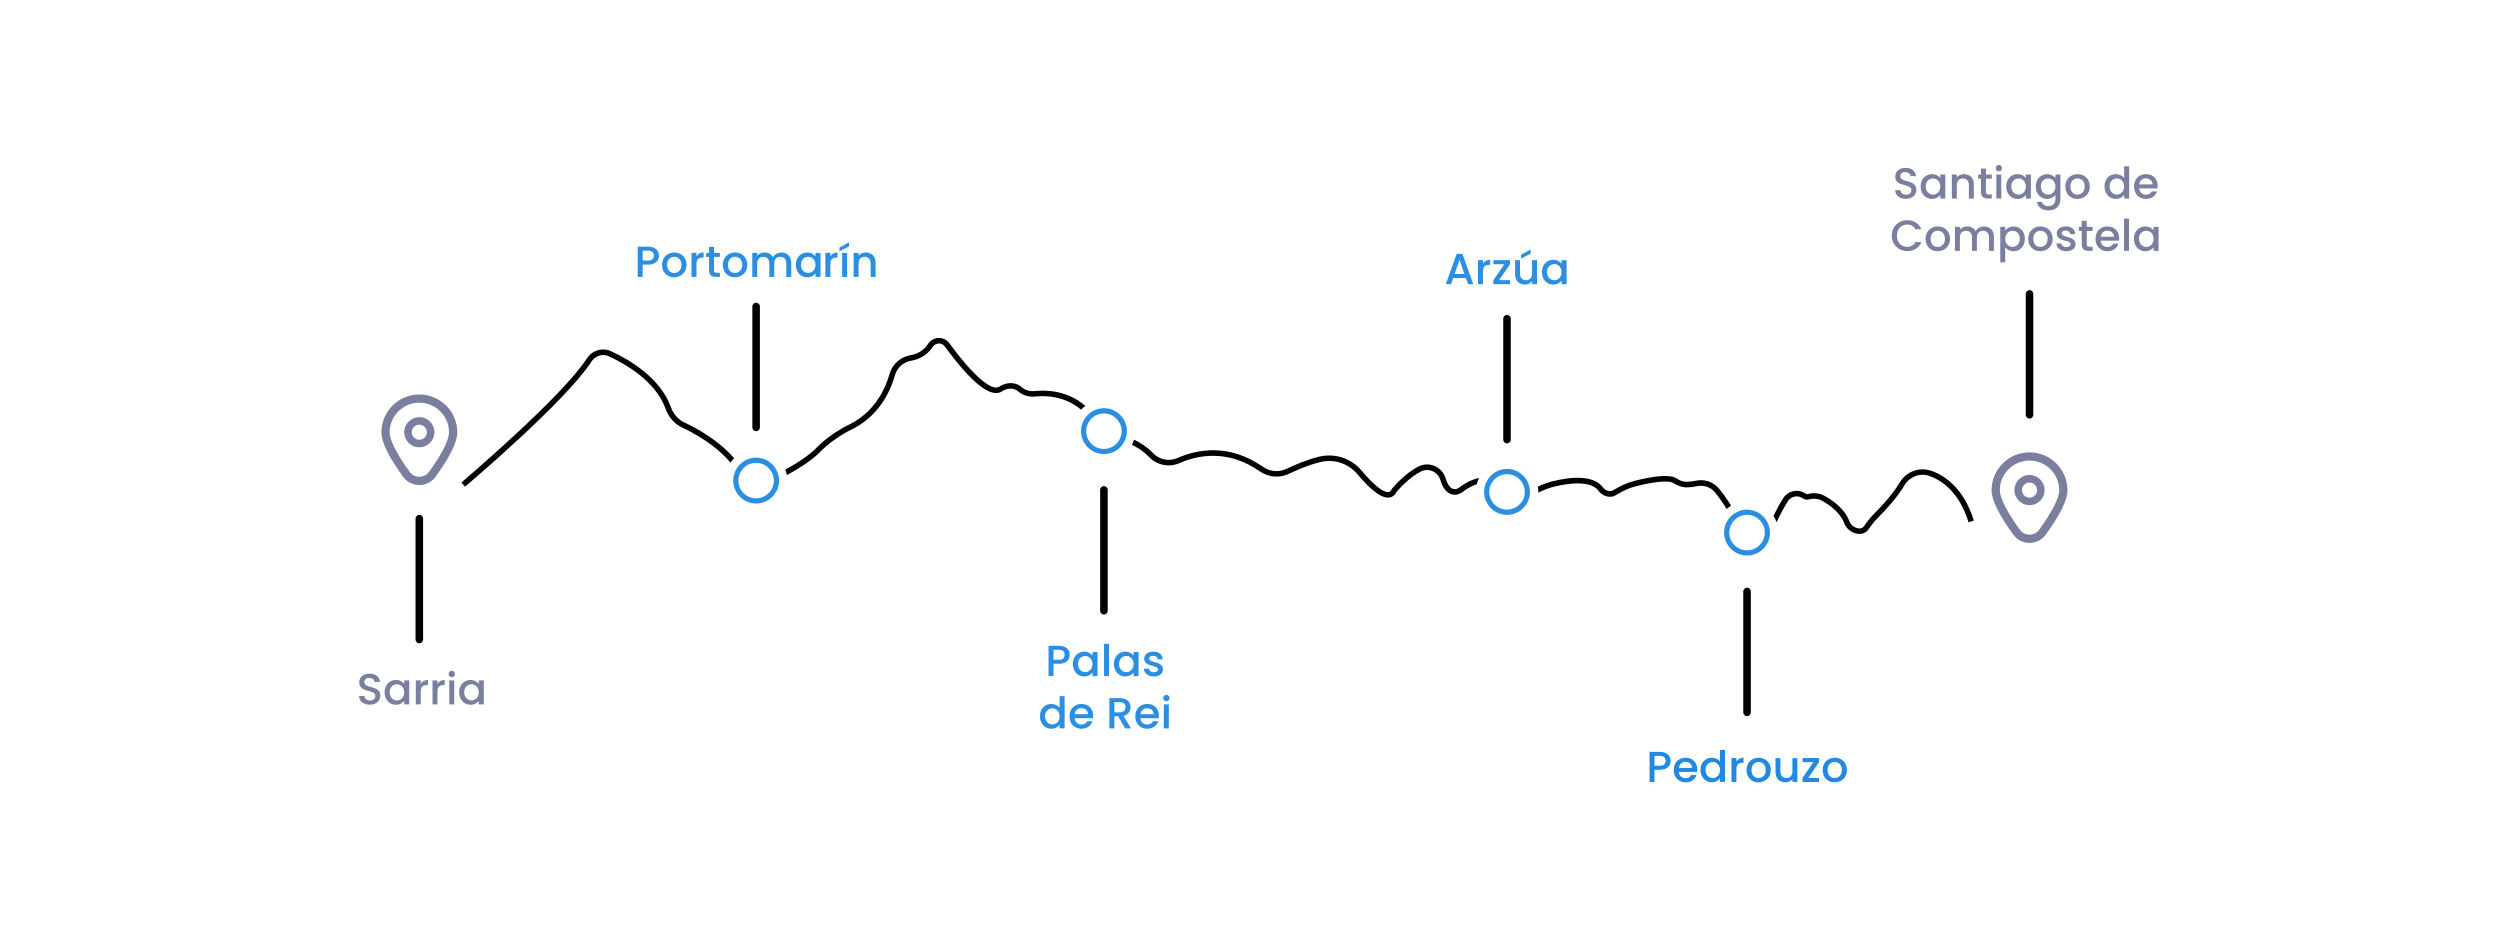 <?xml version="1.0" encoding="UTF-8"?>
<svg id="Capa_1" data-name="Capa 1" xmlns="http://www.w3.org/2000/svg" version="1.1" viewBox="0 0 841 312.28">
  <defs>
    <style>
      .cls-1 {
        fill: #000;
      }

      .cls-1, .cls-2, .cls-3, .cls-4 {
        stroke-width: 0px;
      }

      .cls-2 {
        fill: #7b7f9f;
      }

      .cls-3 {
        fill: #2189e3;
      }

      .cls-4 {
        fill: #2b8ee3;
      }
    </style>
  </defs>
  <g>
    <path class="cls-2" d="M141.06,140.32c-2.8,0-5.08,2.28-5.08,5.08s2.28,5.08,5.08,5.08,5.08-2.28,5.08-5.08-2.27-5.08-5.08-5.08ZM141.06,147.94c-1.4,0-2.54-1.13-2.54-2.54s1.13-2.54,2.54-2.54,2.54,1.13,2.54,2.54c0,1.4-1.13,2.54-2.54,2.54Z"/>
    <path class="cls-2" d="M141.07,132.7c-7.05,0-12.77,5.71-12.77,12.77,0,3.22,2.45,8.24,7.3,14.91,1.26,1.76,3.31,2.8,5.47,2.79,2.17,0,4.21-1.03,5.47-2.79,4.84-6.68,7.3-11.69,7.3-14.91,0-7.05-5.72-12.77-12.77-12.77ZM144.29,158.75c-.24.34-.54.64-.89.89-1.79,1.29-4.28.9-5.57-.89-4.36-6.01-6.76-10.73-6.76-13.29,0-5.52,4.48-9.99,9.99-9.99,5.52,0,9.99,4.48,9.99,9.99,0,2.56-2.4,7.28-6.76,13.29Z"/>
  </g>
  <g>
    <path class="cls-2" d="M682.73,159.78c-2.8,0-5.08,2.28-5.08,5.08s2.28,5.08,5.08,5.08,5.08-2.28,5.08-5.08-2.27-5.08-5.08-5.08ZM682.73,167.41c-1.4,0-2.54-1.13-2.54-2.54s1.13-2.54,2.54-2.54,2.54,1.13,2.54,2.54-1.13,2.54-2.54,2.54Z"/>
    <path class="cls-2" d="M682.73,152.17c-7.05,0-12.77,5.71-12.77,12.77,0,3.22,2.45,8.24,7.3,14.91,1.26,1.76,3.31,2.8,5.47,2.79,2.17,0,4.21-1.03,5.47-2.79,4.84-6.68,7.3-11.69,7.3-14.91,0-7.05-5.71-12.77-12.77-12.77ZM685.96,178.22c-.24.34-.54.64-.89.89-1.79,1.29-4.28.9-5.57-.89-4.36-6.01-6.76-10.73-6.76-13.29,0-5.52,4.48-9.99,9.99-9.99,5.52,0,9.99,4.48,9.99,9.99,0,2.55-2.4,7.27-6.76,13.29Z"/>
  </g>
  <path class="cls-1" d="M141.06,173.19c-.7,0-1.27.57-1.27,1.27v40.67c0,.7.57,1.27,1.27,1.27s1.27-.57,1.27-1.27v-40.67c0-.71-.57-1.27-1.27-1.27Z"/>
  <path class="cls-1" d="M254.36,101.84c-.7,0-1.27.57-1.27,1.27v40.67c0,.7.57,1.27,1.27,1.27s1.27-.57,1.27-1.27v-40.67c0-.7-.57-1.27-1.27-1.27Z"/>
  <path class="cls-1" d="M371.36,163.52c-.7,0-1.27.57-1.27,1.27v40.67c0,.7.57,1.27,1.27,1.27s1.27-.57,1.27-1.27v-40.67c0-.7-.57-1.27-1.27-1.27Z"/>
  <path class="cls-1" d="M506.96,105.93c-.7,0-1.27.57-1.27,1.27v40.67c0,.7.57,1.27,1.27,1.27s1.27-.57,1.27-1.27v-40.67c0-.7-.57-1.27-1.27-1.27Z"/>
  <path class="cls-1" d="M587.71,197.71c-.7,0-1.27.57-1.27,1.27v40.67c0,.7.57,1.27,1.27,1.27s1.27-.57,1.27-1.27v-40.67c0-.7-.58-1.27-1.27-1.27Z"/>
  <path class="cls-1" d="M682.73,97.6c-.7,0-1.27.57-1.27,1.27v40.67c0,.7.57,1.27,1.27,1.27s1.27-.57,1.27-1.27v-40.67c0-.7-.57-1.26-1.27-1.26Z"/>
  <g>
    <path class="cls-1" d="M649.61,158.37c-3.95-1.39-8.4.28-10.57,3.98-2.36,4.03-6.55,8.46-8.83,10.73-1.24,1.24-2.27,2.63-3.2,3.96-.26.38-.76.86-1.92.68-1.32-.2-2.49-1.14-2.97-2.42-1.58-4.16-5.52-6.97-8.53-8.6-1.44-.79-3.77-1.02-5.3-.53-.35.11-.63.07-.91-.12-1.17-.81-2.58-1.11-4-.84-1.42.27-2.64,1.09-3.43,2.29-1.24,1.88-2.41,4.1-3.35,6.02.43.67.78,1.4,1.05,2.16.99-2.13,2.4-4.92,3.87-7.16.51-.78,1.3-1.3,2.22-1.48.91-.18,1.83.02,2.58.53.76.52,1.64.66,2.54.37,1.05-.33,2.84-.15,3.84.39,2.73,1.48,6.28,4.01,7.67,7.62.73,1.92,2.44,3.3,4.44,3.6,1.59.24,2.88-.26,3.73-1.46.88-1.25,1.86-2.58,3-3.71,2.87-2.87,6.77-7.12,9.12-11.12,1.71-2.92,5.23-4.25,8.34-3.17,4.29,1.51,10.07,5.43,13.22,15.6l1.79-.55c-3.39-10.89-9.69-15.15-14.39-16.8Z"/>
    <path class="cls-1" d="M365.14,136.57c-5.89-5.17-12.97-5.45-17.2-5.01-1.55.16-3.08-.32-4.21-1.31-.24-.22-.52-.42-.83-.6-1.99-1.17-4.6-.99-6.8.45-2.51,1.66-8.93-3.97-16.75-14.65-.84-1.15-2.17-1.8-3.59-1.76-1.43.04-2.76.79-3.56,1.99-1.36,2.08-3.35,3.36-5.93,3.81-3.33.58-6.07,2.99-6.97,6.14-2.92,10.25-9.2,15.09-13.95,17.35-3.41,1.62-8.08,4.93-10.41,7.38-2.6,2.74-6.72,5.4-10.75,7.62.22.6.39,1.22.51,1.85,4.3-2.34,8.77-5.2,11.6-8.19,2.19-2.31,6.61-5.44,9.85-6.98,5.09-2.42,11.83-7.6,14.95-18.52.7-2.46,2.86-4.35,5.49-4.8,3.06-.53,5.54-2.14,7.17-4.64.46-.7,1.21-1.12,2.04-1.15.81-.02,1.55.34,2.02.99,9.11,12.45,15.6,17.53,19.28,15.11,1.6-1.06,3.46-1.21,4.82-.4.21.12.39.25.54.38,1.51,1.34,3.56,1.99,5.64,1.77,3.83-.39,10.21-.14,15.57,4.41.44-.46.92-.88,1.43-1.26Z"/>
    <path class="cls-1" d="M489.08,164.53c-1.49-.27-2.29-2.06-2.72-3.51-.54-1.89-1.89-3.44-3.69-4.23-1.76-.78-3.76-.73-5.46.11-4.68,2.33-8.78,7.29-8.94,7.49l-.12.2c-.37.76-.78.9-1.06.94-1.7.22-5.06-2.46-8.99-7.16-3.49-4.18-8.95-6-14.24-4.77-4.07.96-8.28,2.77-11.1,4.12-2.53,1.22-5.56.95-7.92-.7-11.33-7.89-21.93-5.94-28.84-2.92-2.76,1.21-6.01.54-8.1-1.65-1.92-2.02-4.18-3.49-6.43-4.56-.17.61-.39,1.2-.67,1.76,2.02.97,4.04,2.29,5.74,4.08,2.62,2.76,6.72,3.6,10.21,2.08,6.46-2.83,16.4-4.65,27.02,2.74,2.92,2.03,6.68,2.36,9.81.85,2.73-1.31,6.8-3.07,10.71-3.99,4.6-1.08,9.33.51,12.37,4.15,4.61,5.51,8.19,8.14,10.67,7.82.74-.09,1.76-.5,2.45-1.87.54-.64,4.25-4.93,8.27-6.92,1.21-.6,2.61-.63,3.87-.07,1.29.57,2.26,1.68,2.65,3.03,1.02,3.56,2.84,4.6,4.18,4.84,1.1.2,2.29-.13,3.28-.89.96-.75,2.7-1.93,4.74-2.57.19-.74.45-1.45.79-2.13-2.9.56-5.39,2.21-6.67,3.21-.57.43-1.23.62-1.8.52Z"/>
    <path class="cls-1" d="M230.26,142.14c-2.11-.99-3.74-2.85-4.59-5.23-3.55-9.89-14.1-16-20.08-18.75-2.95-1.36-6.39-.33-8.18,2.44-8.45,13.07-41.85,41.41-42.19,41.7l1.21,1.43c1.39-1.17,33.96-28.81,42.56-42.11,1.28-1.99,3.73-2.73,5.82-1.76,5.7,2.63,15.78,8.44,19.1,17.68,1.02,2.85,3,5.08,5.55,6.28,4.24,2,11.42,5.98,16.28,11.81.37-.52.77-1.01,1.22-1.45-5.08-5.97-12.35-10-16.69-12.05Z"/>
    <path class="cls-1" d="M582.33,170.11c-1.31-2.2-2.76-4.16-4-5.68-1.94-2.39-5.08-3.41-8.2-2.66-.75.18-1.69.28-2.76.3h-.07c-1.05,0-2.14-.37-3.34-1.15-2.05-1.32-6.89-1.02-14.39.91-2.12.54-4.23,1.49-6.86,3.07-1.55.94-3.01-.4-3.26-.66-3.15-4.65-11.04-3.85-17.12-2.35-1.61.39-3.26,1-5,1.82.1.58.16,1.17.16,1.78,0,.08,0,.16,0,.23,1.86-.93,3.62-1.59,5.29-2,4.52-1.11,12.51-2.38,15.16,1.64l.08.11c.9,1,3.25,2.51,5.66,1.05,2.45-1.48,4.41-2.37,6.35-2.87,9.5-2.44,12.19-1.61,12.92-1.14,1.55,1,3.02,1.45,4.47,1.45,1.22-.02,2.28-.14,3.17-.36,2.42-.58,4.83.2,6.31,2.01,1.22,1.5,2.64,3.44,3.92,5.61.49-.41.99-.78,1.54-1.11Z"/>
    <path class="cls-4" d="M261.71,159.31c-1-3.11-3.91-5.36-7.34-5.36-2.23,0-4.24.96-5.65,2.47-.46.49-.85,1.04-1.17,1.63-.57,1.08-.9,2.3-.9,3.61,0,4.25,3.47,7.72,7.72,7.72s7.72-3.47,7.72-7.72c0-.15,0-.29-.02-.43-.05-.66-.16-1.31-.36-1.92ZM254.36,167.64c-3.29,0-5.97-2.68-5.97-5.97,0-.66.11-1.28.31-1.87.22-.67.56-1.3,1-1.85,1.1-1.37,2.77-2.25,4.66-2.25,2.75,0,5.07,1.87,5.75,4.41.13.5.22,1.02.22,1.55,0,.15,0,.29-.02.43-.23,3.09-2.81,5.54-5.96,5.54Z"/>
    <path class="cls-4" d="M371.36,137.32c-1.55,0-3,.47-4.21,1.25-.52.35-1.01.76-1.43,1.22-1.28,1.38-2.07,3.22-2.07,5.24,0,4.25,3.47,7.72,7.72,7.72,2.99,0,5.58-1.7,6.86-4.2.28-.55.51-1.14.65-1.76.13-.57.22-1.15.22-1.76,0-4.25-3.47-7.72-7.73-7.72ZM377.19,146.27c-.13.63-.37,1.22-.67,1.75-1.03,1.79-2.96,3-5.16,3-3.29,0-5.97-2.68-5.97-5.97,0-1.48.54-2.83,1.43-3.87.41-.48.89-.89,1.43-1.22.91-.55,1.97-.88,3.1-.88,3.29,0,5.97,2.68,5.97,5.97,0,.41-.05.82-.13,1.22Z"/>
    <path class="cls-4" d="M506.96,157.75c-2.46,0-4.65,1.16-6.06,2.96-.42.54-.79,1.13-1.05,1.78-.38.92-.6,1.93-.6,2.99,0,4.25,3.47,7.72,7.72,7.72,3.67,0,6.75-2.58,7.53-6.03.12-.54.19-1.11.19-1.69,0-.14,0-.29-.02-.43-.23-4.06-3.6-7.3-7.71-7.3ZM506.96,171.44c-3.29,0-5.97-2.68-5.97-5.97,0-.96.23-1.86.64-2.67.29-.58.67-1.11,1.14-1.57,1.08-1.07,2.56-1.72,4.19-1.72,3.29,0,5.97,2.68,5.97,5.97,0,.09,0,.18,0,.26-.03.72-.19,1.41-.45,2.04-.91,2.14-3.03,3.66-5.51,3.66Z"/>
    <path class="cls-4" d="M587.7,171.44c-1.47,0-2.85.42-4.02,1.14-.54.34-1.05.73-1.49,1.19-1.36,1.4-2.2,3.3-2.2,5.39,0,4.25,3.47,7.72,7.72,7.72,3.82,0,7-2.79,7.6-6.44.07-.41.11-.84.11-1.27,0-.81-.12-1.58-.36-2.31-.99-3.14-3.91-5.4-7.37-5.4ZM587.7,185.13c-3.29,0-5.97-2.68-5.97-5.97,0-1.36.46-2.61,1.24-3.62.4-.53.89-.99,1.45-1.36.95-.63,2.07-.99,3.29-.99,3.29,0,5.97,2.68,5.97,5.97,0,.12,0,.23-.02.35-.06.97-.35,1.88-.81,2.68-1.05,1.75-2.95,2.94-5.14,2.94Z"/>
  </g>
  <g>
    <path class="cls-2" d="M124.43,237.06c-2.04,0-3.61-1.11-3.61-2.92h1.79c.07.84.66,1.51,1.82,1.51s1.83-.63,1.83-1.5c0-2.46-5.41-.87-5.41-4.62,0-1.79,1.42-2.9,3.51-2.9,1.95,0,3.33,1.03,3.48,2.77h-1.85c-.06-.69-.66-1.32-1.72-1.35-.97-.03-1.72.44-1.72,1.42,0,2.3,5.4.87,5.4,4.59-.01,1.53-1.25,2.99-3.52,2.99Z"/>
    <path class="cls-2" d="M133.18,228.74c1.36,0,2.3.65,2.8,1.31v-1.17h1.69v8.08h-1.69v-1.2c-.51.69-1.48,1.33-2.83,1.33-2.1,0-3.78-1.72-3.78-4.21,0-2.49,1.69-4.14,3.81-4.14ZM133.53,230.19c-1.25,0-2.45.94-2.45,2.68s1.2,2.76,2.45,2.76,2.45-.98,2.45-2.73c-.01-1.73-1.19-2.71-2.45-2.71Z"/>
    <path class="cls-2" d="M141.54,236.96h-1.67v-8.08h1.67v1.17c.47-.81,1.28-1.31,2.42-1.31v1.73h-.43c-1.23,0-1.99.51-1.99,2.23v4.25Z"/>
    <path class="cls-2" d="M147.17,236.96h-1.67v-8.08h1.67v1.17c.47-.81,1.28-1.31,2.42-1.31v1.73h-.43c-1.23,0-1.99.51-1.99,2.23v4.25Z"/>
    <path class="cls-2" d="M150.91,226.73c0-.6.47-1.07,1.07-1.07s1.06.47,1.06,1.07-.47,1.07-1.06,1.07c-.6,0-1.07-.47-1.07-1.07ZM151.13,228.88h1.67v8.08h-1.67v-8.08Z"/>
    <path class="cls-2" d="M158.26,228.74c1.36,0,2.3.65,2.8,1.31v-1.17h1.69v8.08h-1.69v-1.2c-.51.69-1.48,1.33-2.83,1.33-2.1,0-3.78-1.72-3.78-4.21s1.69-4.14,3.81-4.14ZM158.61,230.19c-1.25,0-2.45.94-2.45,2.68s1.2,2.76,2.45,2.76,2.45-.98,2.45-2.73c-.01-1.73-1.19-2.71-2.45-2.71Z"/>
  </g>
  <g>
    <path class="cls-4" d="M356.25,223.29h-1.85v4.14h-1.67v-10.19h3.52c2.42,0,3.61,1.38,3.61,3.04,0,1.45-.95,3.02-3.61,3.02ZM356.25,221.93c1.31,0,1.89-.63,1.89-1.66s-.59-1.67-1.89-1.67h-1.85v3.33h1.85Z"/>
    <path class="cls-4" d="M364.71,219.22c1.36,0,2.3.65,2.8,1.31v-1.17h1.69v8.08h-1.69v-1.2c-.51.69-1.48,1.33-2.83,1.33-2.1,0-3.78-1.72-3.78-4.21s1.69-4.14,3.81-4.14ZM365.06,220.67c-1.25,0-2.45.94-2.45,2.68s1.2,2.76,2.45,2.76,2.45-.98,2.45-2.73c0-1.73-1.19-2.71-2.45-2.71Z"/>
    <path class="cls-4" d="M371.4,216.59h1.67v10.85h-1.67v-10.85Z"/>
    <path class="cls-4" d="M378.52,219.22c1.36,0,2.3.65,2.8,1.31v-1.17h1.69v8.08h-1.69v-1.2c-.51.69-1.48,1.33-2.83,1.33-2.1,0-3.78-1.72-3.78-4.21,0-2.49,1.69-4.14,3.81-4.14ZM378.88,220.67c-1.25,0-2.45.94-2.45,2.68s1.2,2.76,2.45,2.76,2.45-.98,2.45-2.73-1.19-2.71-2.45-2.71Z"/>
    <path class="cls-4" d="M388.14,227.56c-1.94,0-3.3-1.14-3.37-2.61h1.73c.06.66.69,1.2,1.61,1.2s1.48-.41,1.48-.97c0-1.58-4.69-.67-4.69-3.64,0-1.29,1.2-2.33,3.11-2.33s3.04.98,3.12,2.6h-1.67c-.06-.7-.6-1.19-1.51-1.19s-1.36.37-1.36.91c0,1.63,4.56.72,4.65,3.64,0,1.36-1.19,2.39-3.09,2.39Z"/>
    <path class="cls-4" d="M353.66,236.81c1.06,0,2.17.5,2.79,1.26v-3.9h1.69v10.85h-1.69v-1.22c-.51.73-1.48,1.35-2.8,1.35-2.13,0-3.81-1.72-3.81-4.21,0-2.49,1.69-4.14,3.83-4.14ZM354,238.27c-1.25,0-2.45.94-2.45,2.68s1.2,2.76,2.45,2.76,2.45-.98,2.45-2.73c-.01-1.73-1.19-2.71-2.45-2.71Z"/>
    <path class="cls-4" d="M363.81,245.16c-2.32,0-4.03-1.64-4.03-4.18s1.64-4.17,4.03-4.17,3.93,1.6,3.93,3.97c0,.28-.01.54-.06.82h-6.17c.12,1.33,1.07,2.14,2.3,2.14,1.03,0,1.6-.5,1.91-1.13h1.8c-.47,1.41-1.73,2.54-3.71,2.54ZM361.53,240.26h4.47c-.03-1.25-1.01-2.04-2.26-2.04-1.13,0-2.04.76-2.21,2.04Z"/>
    <path class="cls-4" d="M376.72,234.85c2.42,0,3.61,1.39,3.61,3.05,0,1.2-.65,2.49-2.36,2.92l2.52,4.22h-1.99l-2.35-4.08h-1.28v4.08h-1.67v-10.19h3.52ZM376.72,236.2h-1.85v3.42h1.85c1.31,0,1.89-.72,1.89-1.73s-.59-1.69-1.89-1.69Z"/>
    <path class="cls-4" d="M385.94,245.16c-2.32,0-4.03-1.64-4.03-4.18s1.64-4.17,4.03-4.17,3.93,1.6,3.93,3.97c0,.28-.01.54-.06.82h-6.17c.12,1.33,1.07,2.14,2.3,2.14,1.03,0,1.6-.5,1.91-1.13h1.8c-.47,1.41-1.73,2.54-3.71,2.54ZM383.66,240.26h4.47c-.03-1.25-1.01-2.04-2.26-2.04-1.13,0-2.04.76-2.21,2.04Z"/>
    <path class="cls-4" d="M391.3,234.82c0-.6.47-1.07,1.07-1.07s1.06.47,1.06,1.07-.47,1.07-1.06,1.07-1.07-.48-1.07-1.07ZM391.52,236.95h1.67v8.08h-1.67v-8.08Z"/>
  </g>
  <g>
    <path class="cls-4" d="M493.12,93.52h-4.27l-.73,2.08h-1.75l3.65-10.21h1.94l3.65,10.21h-1.76l-.73-2.08ZM490.99,87.42l-1.67,4.74h3.33l-1.66-4.74Z"/>
    <path class="cls-4" d="M498.87,95.6h-1.67v-8.08h1.67v1.17c.47-.81,1.28-1.31,2.42-1.31v1.73h-.43c-1.23,0-1.99.51-1.99,2.23v4.25h0Z"/>
    <path class="cls-4" d="M507.98,88.89l-3.67,5.35h3.67v1.36h-5.6v-1.36l3.68-5.35h-3.68v-1.36h5.6v1.36Z"/>
    <path class="cls-4" d="M517.06,95.6h-1.67v-.97c-.53.69-1.44,1.09-2.39,1.09-1.89,0-3.33-1.19-3.33-3.45v-4.75h1.66v4.5c0,1.48.81,2.24,2.02,2.24s2.04-.76,2.04-2.24v-4.5h1.67v8.08ZM514.91,83.93v1.42l-3.24,1.6v-1.23l3.24-1.79Z"/>
    <path class="cls-4" d="M522.51,87.39c1.36,0,2.3.65,2.8,1.31v-1.17h1.69v8.08h-1.69v-1.2c-.51.69-1.48,1.33-2.83,1.33-2.1,0-3.78-1.72-3.78-4.21.01-2.49,1.7-4.14,3.81-4.14ZM522.86,88.84c-1.25,0-2.45.94-2.45,2.68s1.2,2.76,2.45,2.76,2.45-.98,2.45-2.73-1.19-2.71-2.45-2.71Z"/>
  </g>
  <g>
    <path class="cls-2" d="M641.15,66.9c-2.04,0-3.61-1.11-3.61-2.92h1.79c.07.84.66,1.51,1.82,1.51s1.83-.63,1.83-1.5c0-2.46-5.41-.87-5.41-4.62,0-1.79,1.42-2.9,3.51-2.9,1.95,0,3.33,1.03,3.48,2.77h-1.85c-.06-.69-.66-1.32-1.72-1.35-.97-.03-1.72.44-1.72,1.42,0,2.3,5.4.87,5.4,4.59,0,1.53-1.25,2.99-3.52,2.99Z"/>
    <path class="cls-2" d="M649.91,58.58c1.36,0,2.3.65,2.8,1.31v-1.17h1.69v8.08h-1.69v-1.2c-.51.69-1.48,1.33-2.83,1.33-2.1,0-3.78-1.72-3.78-4.21s1.69-4.14,3.81-4.14ZM650.26,60.03c-1.25,0-2.45.94-2.45,2.68s1.2,2.76,2.45,2.76,2.45-.98,2.45-2.73-1.19-2.71-2.45-2.71Z"/>
    <path class="cls-2" d="M662.33,62.28c0-1.48-.81-2.24-2.02-2.24s-2.04.76-2.04,2.24v4.52h-1.67v-8.08h1.67v.92c.54-.66,1.44-1.06,2.41-1.06,1.89,0,3.31,1.19,3.31,3.45v4.77h-1.66v-4.52Z"/>
    <path class="cls-2" d="M666.38,60.08h-.95v-1.36h.95v-2.01h1.69v2.01h1.97v1.36h-1.97v4.47c0,.6.23.85.94.85h1.03v1.39h-1.32c-1.44,0-2.33-.6-2.33-2.24v-4.47Z"/>
    <path class="cls-2" d="M671.35,56.57c0-.6.47-1.07,1.07-1.07s1.06.47,1.06,1.07-.47,1.07-1.06,1.07c-.6,0-1.07-.47-1.07-1.07ZM671.57,58.71h1.67v8.08h-1.67v-8.08Z"/>
    <path class="cls-2" d="M678.7,58.58c1.36,0,2.3.65,2.8,1.31v-1.17h1.69v8.08h-1.69v-1.2c-.51.69-1.48,1.33-2.83,1.33-2.1,0-3.78-1.72-3.78-4.21,0-2.49,1.69-4.14,3.81-4.14ZM679.05,60.03c-1.25,0-2.45.94-2.45,2.68s1.2,2.76,2.45,2.76,2.45-.98,2.45-2.73-1.19-2.71-2.45-2.71Z"/>
    <path class="cls-2" d="M688.64,58.58c1.32,0,2.3.62,2.8,1.31v-1.17h1.69v8.21c0,2.2-1.42,3.86-3.95,3.86-2.16,0-3.75-1.07-3.96-2.86h1.66c.25.84,1.14,1.41,2.3,1.41,1.29,0,2.26-.79,2.26-2.41v-1.35c-.51.69-1.48,1.35-2.8,1.35-2.13,0-3.81-1.72-3.81-4.21s1.69-4.14,3.81-4.14ZM688.99,60.03c-1.25,0-2.45.94-2.45,2.68s1.2,2.76,2.45,2.76,2.45-.98,2.45-2.73-1.19-2.71-2.45-2.71Z"/>
    <path class="cls-2" d="M698.83,66.93c-2.3,0-4.05-1.64-4.05-4.18s1.82-4.17,4.12-4.17,4.12,1.63,4.12,4.17-1.88,4.18-4.19,4.18ZM698.83,65.47c1.25,0,2.48-.89,2.48-2.73s-1.19-2.71-2.43-2.71-2.39.88-2.39,2.71c0,1.83,1.09,2.73,2.35,2.73Z"/>
    <path class="cls-2" d="M711.77,58.58c1.06,0,2.17.5,2.79,1.26v-3.9h1.69v10.85h-1.69v-1.22c-.51.73-1.48,1.35-2.8,1.35-2.13,0-3.81-1.72-3.81-4.21,0-2.49,1.69-4.14,3.83-4.14ZM712.11,60.03c-1.25,0-2.45.94-2.45,2.68s1.2,2.76,2.45,2.76,2.45-.98,2.45-2.73-1.19-2.71-2.45-2.71Z"/>
    <path class="cls-2" d="M721.92,66.93c-2.32,0-4.03-1.64-4.03-4.18s1.64-4.17,4.03-4.17,3.93,1.6,3.93,3.97c0,.28-.01.54-.06.82h-6.17c.12,1.33,1.07,2.14,2.3,2.14,1.03,0,1.6-.5,1.91-1.13h1.8c-.45,1.41-1.73,2.54-3.71,2.54ZM719.63,62.03h4.47c-.03-1.25-1.01-2.04-2.26-2.04-1.13,0-2.04.76-2.21,2.04Z"/>
    <path class="cls-2" d="M641.61,74.07c2.13,0,3.96,1.07,4.74,3.07h-2.01c-.54-1.09-1.51-1.6-2.73-1.6-2.02,0-3.49,1.44-3.49,3.74s1.47,3.75,3.49,3.75c1.22,0,2.19-.51,2.73-1.6h2.01c-.78,1.99-2.61,3.05-4.74,3.05-2.87,0-5.21-2.14-5.21-5.21s2.33-5.21,5.21-5.21Z"/>
    <path class="cls-2" d="M651.8,84.52c-2.3,0-4.05-1.64-4.05-4.18s1.82-4.17,4.12-4.17,4.12,1.63,4.12,4.17-1.88,4.18-4.19,4.18ZM651.8,83.07c1.25,0,2.48-.89,2.48-2.73s-1.19-2.71-2.43-2.71-2.39.88-2.39,2.71,1.09,2.73,2.35,2.73Z"/>
    <path class="cls-2" d="M669.09,79.88c0-1.48-.81-2.24-2.02-2.24s-2.04.76-2.04,2.24v4.52h-1.66v-4.52c0-1.48-.81-2.24-2.02-2.24s-2.04.76-2.04,2.24v4.52h-1.67v-8.08h1.67v.92c.54-.66,1.42-1.06,2.39-1.06,1.28,0,2.35.54,2.9,1.6.5-.98,1.64-1.6,2.82-1.6,1.89,0,3.33,1.19,3.33,3.45v4.77h-1.66v-4.52h0Z"/>
    <path class="cls-2" d="M677.38,76.18c2.13,0,3.8,1.64,3.8,4.14s-1.67,4.21-3.8,4.21c-1.33,0-2.29-.67-2.82-1.31v5.02h-1.67v-11.92h1.67v1.19c.51-.67,1.5-1.32,2.82-1.32ZM677.01,77.63c-1.25,0-2.45.98-2.45,2.71s1.2,2.73,2.45,2.73,2.46-1.01,2.46-2.76-1.2-2.68-2.46-2.68Z"/>
    <path class="cls-2" d="M686.34,84.52c-2.3,0-4.05-1.64-4.05-4.18s1.82-4.17,4.12-4.17,4.12,1.63,4.12,4.17-1.88,4.18-4.19,4.18ZM686.34,83.07c1.25,0,2.48-.89,2.48-2.73s-1.19-2.71-2.43-2.71-2.39.88-2.39,2.71,1.09,2.73,2.35,2.73Z"/>
    <path class="cls-2" d="M695.12,84.52c-1.94,0-3.3-1.14-3.37-2.61h1.73c.06.66.69,1.2,1.61,1.2s1.48-.41,1.48-.97c0-1.58-4.69-.67-4.69-3.64,0-1.29,1.2-2.33,3.11-2.33s3.04.98,3.12,2.6h-1.67c-.06-.7-.6-1.19-1.51-1.19s-1.36.37-1.36.91c0,1.63,4.56.72,4.65,3.64,0,1.36-1.19,2.39-3.09,2.39Z"/>
    <path class="cls-2" d="M700.29,77.68h-.95v-1.36h.95v-2.01h1.69v2.01h1.97v1.36h-1.97v4.47c0,.6.23.85.94.85h1.03v1.39h-1.32c-1.44,0-2.33-.6-2.33-2.24v-4.47Z"/>
    <path class="cls-2" d="M708.95,84.52c-2.32,0-4.03-1.64-4.03-4.18s1.64-4.17,4.03-4.17,3.93,1.6,3.93,3.97c0,.28-.01.54-.06.82h-6.17c.12,1.33,1.07,2.14,2.3,2.14,1.03,0,1.6-.5,1.91-1.13h1.8c-.45,1.41-1.73,2.54-3.71,2.54ZM706.67,79.63h4.47c-.03-1.25-1.01-2.04-2.26-2.04-1.13,0-2.04.76-2.21,2.04Z"/>
    <path class="cls-2" d="M714.53,73.54h1.67v10.85h-1.67v-10.85Z"/>
    <path class="cls-2" d="M721.65,76.18c1.36,0,2.3.65,2.8,1.31v-1.17h1.69v8.08h-1.69v-1.2c-.51.69-1.48,1.33-2.83,1.33-2.1,0-3.78-1.72-3.78-4.21s1.69-4.14,3.81-4.14ZM722.01,77.63c-1.25,0-2.45.94-2.45,2.68s1.2,2.76,2.45,2.76,2.45-.98,2.45-2.73-1.19-2.71-2.45-2.71Z"/>
  </g>
  <g>
    <path class="cls-4" d="M218.05,89.02h-1.85v4.14h-1.67v-10.19h3.52c2.42,0,3.61,1.38,3.61,3.04,0,1.45-.95,3.02-3.61,3.02ZM218.05,87.65c1.31,0,1.89-.63,1.89-1.66s-.59-1.67-1.89-1.67h-1.85v3.33h1.85Z"/>
    <path class="cls-4" d="M226.76,93.28c-2.3,0-4.05-1.64-4.05-4.18s1.82-4.17,4.12-4.17,4.12,1.63,4.12,4.17-1.88,4.18-4.19,4.18ZM226.76,91.83c1.25,0,2.48-.89,2.48-2.73s-1.19-2.71-2.43-2.71-2.39.88-2.39,2.71,1.09,2.73,2.35,2.73Z"/>
    <path class="cls-4" d="M234.29,93.15h-1.67v-8.08h1.67v1.17c.47-.81,1.28-1.31,2.42-1.31v1.73h-.43c-1.23,0-1.99.51-1.99,2.23v4.25Z"/>
    <path class="cls-4" d="M238.51,86.44h-.95v-1.36h.95v-2.01h1.69v2.01h1.97v1.36h-1.97v4.47c0,.6.23.85.94.85h1.03v1.39h-1.32c-1.44,0-2.33-.6-2.33-2.24v-4.47Z"/>
    <path class="cls-4" d="M247.21,93.28c-2.3,0-4.05-1.64-4.05-4.18s1.82-4.17,4.12-4.17,4.12,1.63,4.12,4.17-1.88,4.18-4.19,4.18ZM247.21,91.83c1.25,0,2.48-.89,2.48-2.73s-1.19-2.71-2.43-2.71-2.39.88-2.39,2.71c0,1.83,1.09,2.73,2.35,2.73Z"/>
    <path class="cls-4" d="M264.51,88.64c0-1.48-.81-2.24-2.02-2.24s-2.04.76-2.04,2.24v4.52h-1.66v-4.52c0-1.48-.81-2.24-2.02-2.24s-2.04.76-2.04,2.24v4.52h-1.67v-8.08h1.67v.92c.54-.66,1.42-1.06,2.39-1.06,1.28,0,2.35.54,2.9,1.6.5-.98,1.64-1.6,2.82-1.6,1.89,0,3.33,1.19,3.33,3.45v4.77h-1.66v-4.52h0Z"/>
    <path class="cls-4" d="M279.33,93.15h-1.67v-8.08h1.67v1.17c.47-.81,1.28-1.31,2.42-1.31v1.73h-.43c-1.23,0-1.99.51-1.99,2.23v4.25Z"/>
    <path class="cls-4" d="M285.63,81.48v1.42l-3.24,1.6v-1.23l3.24-1.79ZM283.29,85.07h1.67v8.08h-1.67v-8.08Z"/>
    <path class="cls-4" d="M292.89,88.64c0-1.48-.81-2.24-2.02-2.24s-2.04.76-2.04,2.24v4.52h-1.67v-8.08h1.67v.92c.54-.66,1.44-1.06,2.41-1.06,1.89,0,3.31,1.19,3.31,3.45v4.77h-1.66v-4.52Z"/>
    <path class="cls-4" d="M271.53,84.94c1.36,0,2.3.65,2.8,1.31v-1.17h1.69v8.08h-1.69v-1.2c-.51.69-1.48,1.33-2.83,1.33-2.1,0-3.78-1.72-3.78-4.21,0-2.49,1.69-4.14,3.81-4.14ZM271.88,86.39c-1.25,0-2.45.94-2.45,2.68s1.2,2.76,2.45,2.76,2.45-.98,2.45-2.73c-.01-1.73-1.19-2.71-2.45-2.71Z"/>
  </g>
  <g>
    <path class="cls-3" d="M558.42,258.95h-1.84v4.11h-1.66v-10.13h3.5c2.4,0,3.58,1.37,3.58,3.02,0,1.44-.95,3-3.58,3ZM558.42,257.59c1.3,0,1.88-.63,1.88-1.65s-.58-1.66-1.88-1.66h-1.84v3.31h1.84Z"/>
    <path class="cls-3" d="M567.05,263.19c-2.3,0-4.01-1.63-4.01-4.15s1.63-4.14,4.01-4.14,3.91,1.59,3.91,3.95c0,.28-.01.54-.06.82h-6.13c.12,1.33,1.06,2.13,2.29,2.13,1.02,0,1.59-.5,1.89-1.12h1.79c-.45,1.4-1.72,2.52-3.69,2.52ZM564.78,258.32h4.44c-.03-1.24-1.01-2.03-2.24-2.03-1.12,0-2.03.76-2.2,2.03Z"/>
    <path class="cls-3" d="M575.84,254.89c1.05,0,2.16.5,2.77,1.25v-3.88h1.68v10.78h-1.68v-1.21c-.51.73-1.47,1.34-2.78,1.34-2.11,0-3.79-1.7-3.79-4.18s1.68-4.11,3.8-4.11ZM576.17,256.34c-1.24,0-2.43.93-2.43,2.67s1.19,2.74,2.43,2.74,2.43-.98,2.43-2.71-1.18-2.7-2.43-2.7Z"/>
    <path class="cls-3" d="M584.13,263.05h-1.66v-8.03h1.66v1.17c.47-.8,1.27-1.3,2.4-1.3v1.72h-.42c-1.22,0-1.98.51-1.98,2.21v4.23Z"/>
    <path class="cls-3" d="M591.55,263.19c-2.29,0-4.02-1.63-4.02-4.15s1.81-4.14,4.09-4.14,4.09,1.62,4.09,4.14-1.87,4.15-4.17,4.15ZM591.55,261.74c1.24,0,2.46-.89,2.46-2.71s-1.18-2.7-2.42-2.7-2.38.87-2.38,2.7,1.08,2.71,2.33,2.71Z"/>
    <path class="cls-3" d="M604.63,263.05h-1.66v-.96c-.52.68-1.43,1.08-2.38,1.08-1.88,0-3.31-1.18-3.31-3.42v-4.72h1.65v4.47c0,1.47.8,2.23,2.01,2.23s2.03-.76,2.03-2.23v-4.47h1.66v8.03Z"/>
    <path class="cls-3" d="M611.93,256.38l-3.64,5.32h3.64v1.36h-5.57v-1.36l3.66-5.32h-3.66v-1.36h5.57v1.36Z"/>
    <path class="cls-3" d="M617.16,263.19c-2.29,0-4.02-1.63-4.02-4.15s1.81-4.14,4.09-4.14,4.09,1.62,4.09,4.14-1.87,4.15-4.17,4.15ZM617.16,261.74c1.24,0,2.46-.89,2.46-2.71s-1.18-2.7-2.42-2.7-2.38.87-2.38,2.7,1.08,2.71,2.33,2.71Z"/>
  </g>
</svg>